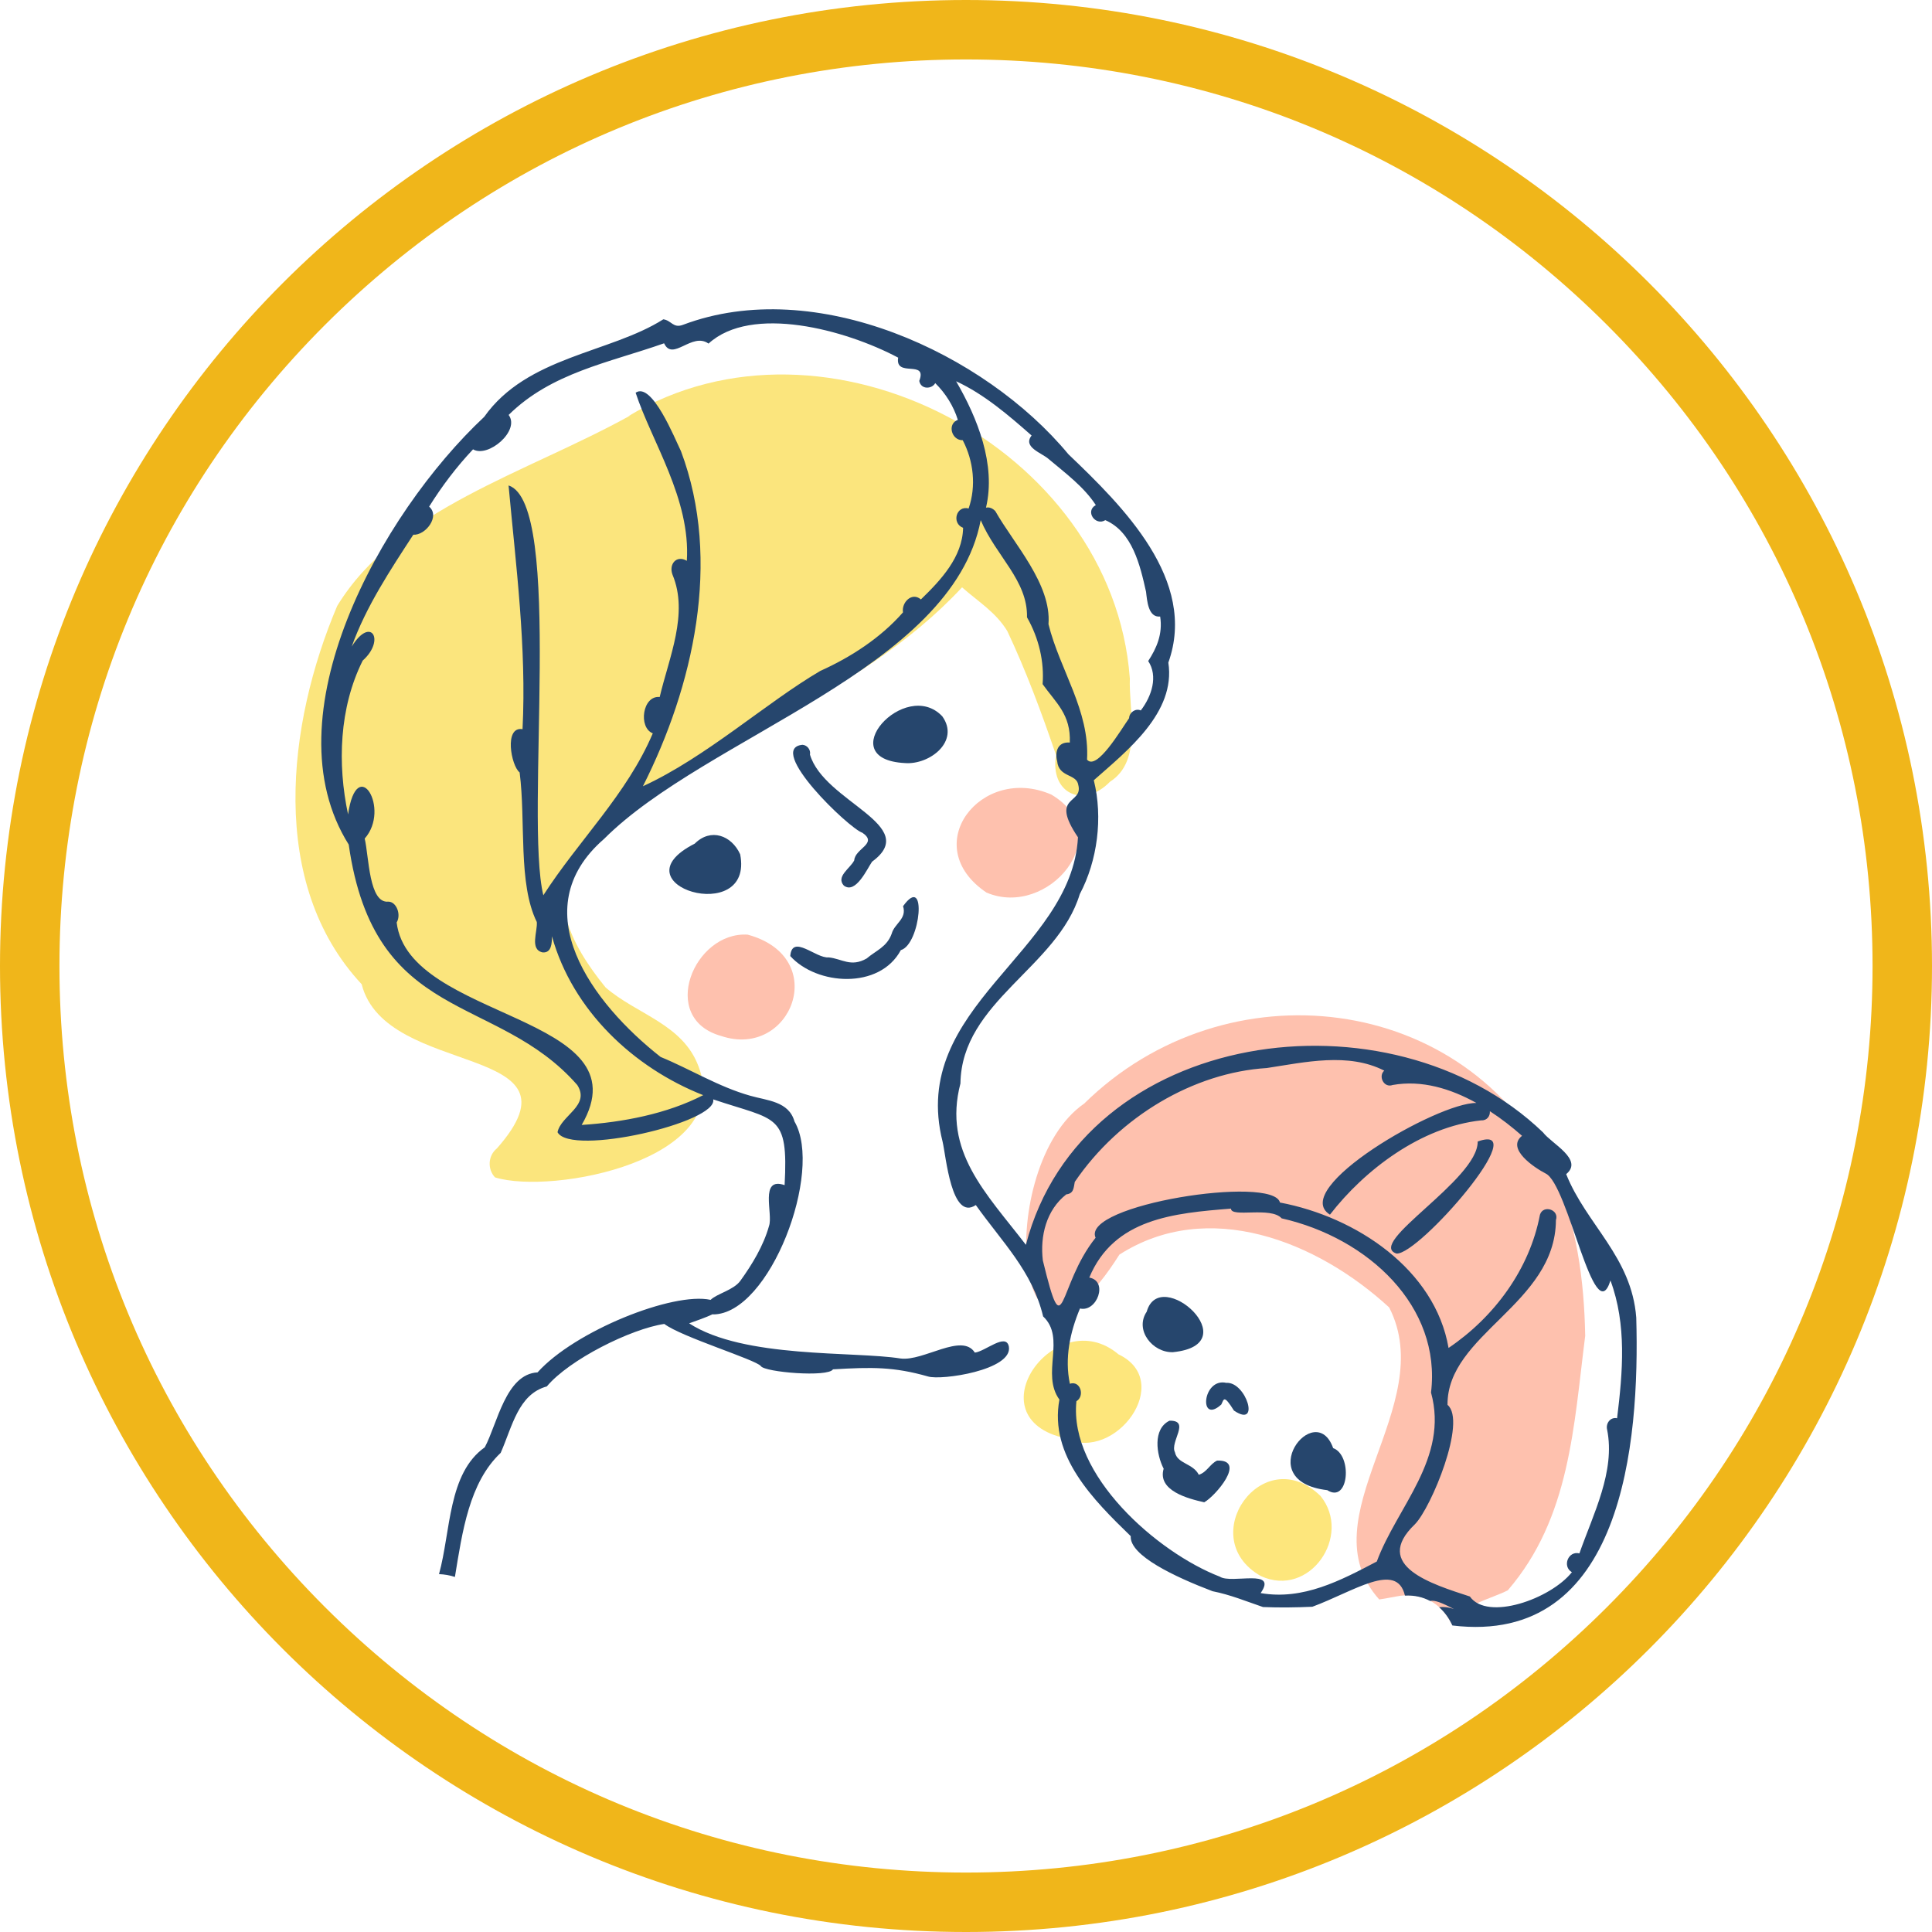 <?xml version="1.0" encoding="UTF-8"?><svg xmlns="http://www.w3.org/2000/svg" viewBox="0 0 260 260"><defs><style>.d{fill:#fbe57d;}.e{fill:#26466d;}.f{fill:#f0b61a;}.g{fill:#fec1ae;}.h{fill:#fde67c;}</style></defs><g id="a"/><g id="b"><g id="c"><path class="f" d="M130,8c32.59,0,63.22,12.69,86.27,35.73,23.04,23.04,35.73,53.68,35.73,86.27s-12.69,63.22-35.73,86.27c-23.04,23.04-53.68,35.73-86.27,35.73s-63.22-12.69-86.27-35.73c-23.04-23.04-35.73-53.68-35.73-86.27s12.69-63.22,35.73-86.27C66.78,20.69,97.41,8,130,8m0-8C58.2,0,0,58.2,0,130s58.2,130,130,130,130-58.2,130-130S201.8,0,130,0h0Z"/><g><path class="g" d="M97.06,139.42c-8.5-2.36-3.68-14.1,3.56-13.64,11.26,3.06,5.84,16.8-3.56,13.64Z"/><path class="g" d="M132.76,120.12c-9.32-6.27-.74-17.31,8.72-13.19,9.08,5.36-.43,16.71-8.72,13.19Z"/><path class="h" d="M143.44,193.57c-12.67-2.73-1.34-18.42,7.08-11.31,7.63,3.64-.46,14.57-7.08,11.31Z"/><path class="h" d="M169.68,212.1c-9.03-5.14,.26-18.3,8.03-10.78,4.33,5.35-1.48,13.79-8.03,10.78Z"/><path class="h" d="M209.06,157.72s0,0,0,0t0,0Z"/><g><path class="h" d="M212.41,186.98c-.03,.11-.06,.22-.09,.34,.03-.12,.06-.23,.09-.34Z"/><path class="g" d="M150.66,168.83c11.9-7.61,26.54-1.85,36.29,7.12,6.8,13.3-11.25,28.21-1.34,39.3,.74-.13,1.49-.24,2.22-.39,3.61-.77,6.21,1.04,7.48,3.59,.12,.02,.25,.05,.36,.07,1.19-2.63,4.83-3.28,7.24-4.5,8.4-9.75,8.87-22.12,10.42-34.25-.14-7.54-1.16-15.11-4.27-22.05h0c-11.76-24.17-44.04-28-63.15-9.21-12.19,8.43-9.73,43.25,4.74,20.32Z"/></g><g><path class="h" d="M146.23,73.67c.05,.1,.12,.19,.17,.29-.06-.1-.12-.19-.17-.29Z"/><path class="d" d="M152.04,91.22c-2.31-31-40.98-51.22-67.5-35.2,.12-.05,.23-.1,.35-.14-14.07,7.81-31.52,12.56-39.51,25.66-6.74,15.89-9.33,37.39,3.29,50.91,3.24,12.77,30.86,7.76,18.2,22.1-1.2,.96-1.3,2.79-.25,3.9,7.76,2.38,32.19-2.35,27.39-14.92-2.12-5.73-8.3-7-12.51-10.64-4.68-5.74-8.73-13.22-2.63-19.56,15.48-13.4,36.44-19.05,50.6-34.29,2.16,1.92,4.53,3.33,6.09,5.89,2.48,5.25,4.67,11.12,6.56,16.7-.87,5.13,3.68,7.26,7.26,3.57,4.42-2.82,2.5-9.41,2.67-13.98Z"/></g><path class="e" d="M93.5,113.53c-10.93,5.55,8.02,11.26,6.11,1.44-1.16-2.56-3.97-3.58-6.11-1.44Z"/><path class="e" d="M126.81,96.4c-4.99-5.28-15.01,5.77-5.04,6.29,3.32,.27,7.45-2.92,5.04-6.29Z"/><path class="e" d="M109,101.55c.13-.64-.36-1.27-1-1.32-4.99,.47,6.26,11.27,8.06,11.84,2.14,1.47-.99,2.09-1.1,3.71-.51,1.06-2.51,2.17-1.4,3.4,1.6,1.2,3.15-2.29,3.8-3.22,6.7-4.9-6.45-8-8.36-14.41Z"/><path class="e" d="M121.24,127.86c2.64-.77,3.58-10.48,.29-5.91,.54,1.72-1.15,2.31-1.53,3.7-.64,1.8-2.14,2.28-3.37,3.34-2.13,1.21-3.29,.04-5.11-.15-1.7,.18-4.92-3.21-5.17-.18,3.56,3.95,12.02,4.54,14.88-.8Z"/><path class="e" d="M187.94,168.7c3.03,.17,18.66-17.84,10.92-15.08,.09,5.13-15.12,13.72-10.92,15.08Z"/><path class="e" d="M154.32,176.52c-1.67,2.48,.8,5.54,3.53,5.45,10.22-1.03-1.76-11.78-3.53-5.45Z"/><path class="e" d="M179.41,194.88c-2.4-6.76-11.14,4.46-.79,5.66,2.91,1.85,3.41-4.7,.79-5.66Z"/><path class="e" d="M165.04,186.1c-3.25-.74-3.74,5.7-.68,2.91,.35-.71,.32-1.39,1.7,.82,3.62,2.45,1.63-3.91-1.02-3.73Z"/><path class="e" d="M163.79,196.56c-.97,.46-1.36,1.56-2.46,1.91-.77-1.55-2.9-1.47-3.21-3.03-.72-1.39,2.15-4.3-.73-4.25-2.29,1.11-1.77,4.57-.79,6.46-.87,2.96,3.3,4.04,5.46,4.52,1.46-.79,5.75-5.75,1.74-5.61Z"/><path class="e" d="M220.2,177.32c-.62-8.19-6.72-12.52-9.43-19.31,2.39-1.96-2-4.12-3.12-5.62-20.59-19.79-61.98-14.13-69.59,15.13-5.36-6.97-11.2-12.57-8.81-21.71,.16-11.04,13.06-15.6,16.06-25.48,2.38-4.48,3.14-10.3,1.89-15.33,4.44-3.93,11.06-9.08,10.03-15.83,3.97-11.1-6.12-21.04-13.45-28.04-11.27-13.61-34.02-24.15-51.86-17.42-1.32,.51-1.55-.58-2.65-.74-7.19,4.56-18.34,4.97-24.11,13.13-14,13.11-29.06,40.35-18.23,57.56,3.45,24.28,19.88,19.91,30.76,32.36,1.78,2.79-2.21,4.09-2.66,6.35,1.78,3.29,21.62-1.31,20.95-4.42,8.54,2.88,10.13,1.82,9.61,11.54-3.44-1.18-1.52,3.88-2.1,5.5-.74,2.66-2.28,5.19-3.86,7.38-.91,1.25-3.14,1.72-4,2.56-5.04-1.11-18.28,4.18-23.29,9.76-4.28,.23-5.41,6.93-7.1,10.08-4.97,3.52-4.56,11.28-6.16,17.07,.73,.03,1.45,.15,2.14,.38,1-6.1,1.92-12.7,6.16-16.7,1.57-3.56,2.36-7.89,6.21-8.94,3-3.6,11.31-7.75,15.81-8.41,2.3,1.75,12.31,4.81,12.99,5.67,.49,.83,9.05,1.54,9.71,.44,5.28-.31,8.17-.35,12.79,.96,1.79,.56,11.41-.86,10.88-4.01-.37-1.93-3.17,.64-4.58,.8-1.72-2.73-6.91,1.21-10.01,.79-6.23-1-21.09,.04-28.44-4.73,.95-.34,2.24-.78,3.2-1.24,.02,.04,.03,.07,.04,.1,0-.02-.01-.04-.02-.06,7.65-.02,14.88-19.26,10.96-25.96-.76-2.73-3.67-2.81-5.96-3.47-4.26-1.2-8.11-3.6-12.06-5.22-9.16-7.19-18.62-19.8-7.6-29.35,13.82-13.83,46.86-22.81,50.68-42.89,2.07,4.86,6.34,8.11,6.23,13.08,1.62,2.83,2.33,6.02,2.1,8.99,1.81,2.54,3.81,4.08,3.66,7.86-1.62-.13-2.03,1.22-1.7,2.5,.2,2.23,2.61,1.67,2.84,3.2,.7,2.68-3.91,1.32-.04,7.05-.84,15.58-22.81,22.76-18.22,40.96,.46,1.94,1.19,10.74,4.47,8.53,3.57,5.02,7.61,8.91,9.06,14.99l-.02-.02c3.15,2.92-.31,7.73,2.21,11.21-1.4,7.58,4.6,13.53,9.6,18.38-.17,2.61,5.94,5.48,11.01,7.41,2.35,.46,4.54,1.36,6.79,2.13,2.23,.09,4.44,.06,6.64-.04,5.54-2.04,11.37-6.19,12.46-1.5,1.29-.07,2.42,.21,3.39,.72,.6-.14,1.55,.22,3.22,1.1-.76-.27-1.44-.33-2.01-.26,.76,.68,1.36,1.52,1.78,2.46,22.96,2.78,25.23-24.57,24.75-41.41Zm-124.25-.46h0Zm34.42-108.43c-1.7-.45-2.34,2-.76,2.6-.08,3.94-3,7.04-5.68,9.64-1.2-1.05-2.63,.4-2.41,1.74-2.98,3.41-7.01,6.03-11.13,7.88-7.33,4.3-15.33,11.59-23.87,15.52,6.74-13.34,10.68-30.31,5.12-45.1-.81-1.64-3.9-9.38-6.1-7.86,2.17,6.61,7.42,14.3,6.89,22.62-1.41-.82-2.45,.47-1.93,1.86,2.2,5.25-.46,11.12-1.72,16.47-2.32-.24-2.91,4.11-.93,4.89-3.5,8.23-9.97,14.39-14.73,21.79-2.53-10.36,2.79-52.73-4.68-55.15,.99,10.77,2.43,21.8,1.88,32.8-2.52-.43-1.54,4.94-.39,5.82,.85,6.62-.24,14.95,2.31,20.13,.12,1.28-.99,3.7,.78,4.09,1.23,.1,1.25-1.28,1.26-2.17,2.78,9.99,10.97,17.68,20.35,21.38-4.88,2.52-10.8,3.65-16.35,4.01,8.67-14.9-23.31-14.02-24.9-27.25,.64-1.06-.03-2.8-1.12-2.8-2.61,.26-2.6-6-3.18-8.49,3.53-3.99-1.04-11.53-2.24-3.25-1.44-6.78-1.2-14.35,1.97-20.7,3.1-2.77,1.09-6.07-1.48-1.88,1.92-5.38,5.22-10.35,8.29-15.06,1.62,.12,3.66-2.47,2.13-3.78,1.72-2.75,3.68-5.35,5.91-7.71,2.01,1.2,6.38-2.51,4.79-4.63,5.76-5.69,13.48-7.02,20.92-9.64,1.16,2.5,3.75-1.56,5.98,.04,5.78-5.28,18.4-1.89,25.52,1.89-.44,2.76,3.98,.2,2.84,3.13,.22,1.2,1.71,1.11,2.15,.3,1.39,1.37,2.47,3.09,3.04,4.94-1.48,.56-.83,2.79,.66,2.74,1.46,2.8,1.83,6.17,.8,9.17Zm10.73,15.56c.42-5.39-4.69-10.84-7.15-15.2-.32-.35-.79-.59-1.26-.47,1.37-5.79-1.14-12.06-4.02-17.01,3.76,1.73,7.03,4.55,10.16,7.3-1.25,1.58,1.4,2.35,2.3,3.17,2.23,1.88,4.73,3.72,6.34,6.19-1.49,.82-.06,2.86,1.28,2.03,3.64,1.58,4.68,6.06,5.48,9.64,.14,1.16,.28,3.5,1.9,3.33,.37,2.38-.5,4.28-1.61,5.99,1.35,2.03,.48,4.73-1,6.65-.7-.33-1.55,.27-1.57,1.04-1.07,1.51-4.35,7.13-5.66,5.58,.37-6.63-3.65-12.03-5.19-18.23Zm44.17,126.16c-4.85,2.54-9.9,5.23-15.62,4.24,2.37-3.39-3.94-1.18-5.49-2.21-8.4-3.24-20.33-13.66-19.3-23.61,1.17-.7,.53-2.83-.88-2.35-.73-3.43,.02-6.95,1.36-10.13,2.28,.54,3.85-3.69,1.25-4.16,3.32-7.96,11.4-8.67,19.07-9.28,0,1.26,5.37-.32,6.82,1.31,11.67,2.64,21.51,11.87,20.1,23.44,2.43,8.84-4.58,15.38-7.3,22.75Zm32.34-19.29c-.89-.19-1.54,.69-1.33,1.54,1.13,5.62-1.88,11.36-3.73,16.65-1.5-.39-2.35,1.75-1.01,2.53-2.88,3.61-11.38,6.61-13.73,3.27-5.04-1.65-13.26-4.12-7.39-9.73,2.19-2.23,7.01-13.88,4.38-16.06-.08-9.51,14.53-13.54,14.59-24.87,.48-1.41-1.72-2.1-2.15-.72-1.39,7.33-6.14,13.77-12.3,17.93-1.82-10.55-12.4-17.63-22.69-19.57-.89-3.73-26.81,.3-24.81,4.74-5.19,6.46-4.15,15.16-7.1,3.05-.39-3.29,.47-6.79,3.16-8.89,1.02-.11,.98-.9,1.14-1.68,6.02-8.84,16.05-14.71,25.84-15.32,5.14-.78,10.94-2.13,15.81,.35-.84,.71-.08,2.38,1.14,1.93,3.9-.69,7.77,.48,11.26,2.42-5.21-.08-25.3,11.56-19.71,15.03,4.67-6.04,12.27-11.82,20.37-12.69,.79,.04,1.2-.61,1.15-1.23,1.55,1,3,2.14,4.33,3.31-2.19,1.74,1.68,4.3,3.17,5.07,3.05,1.42,6.56,21.34,8.73,14.4,2.2,5.94,1.66,12.27,.89,18.54Z"/><path class="e" d="M172.58,164.06h0s0,0,0,0h0Z"/></g></g></g></svg>
